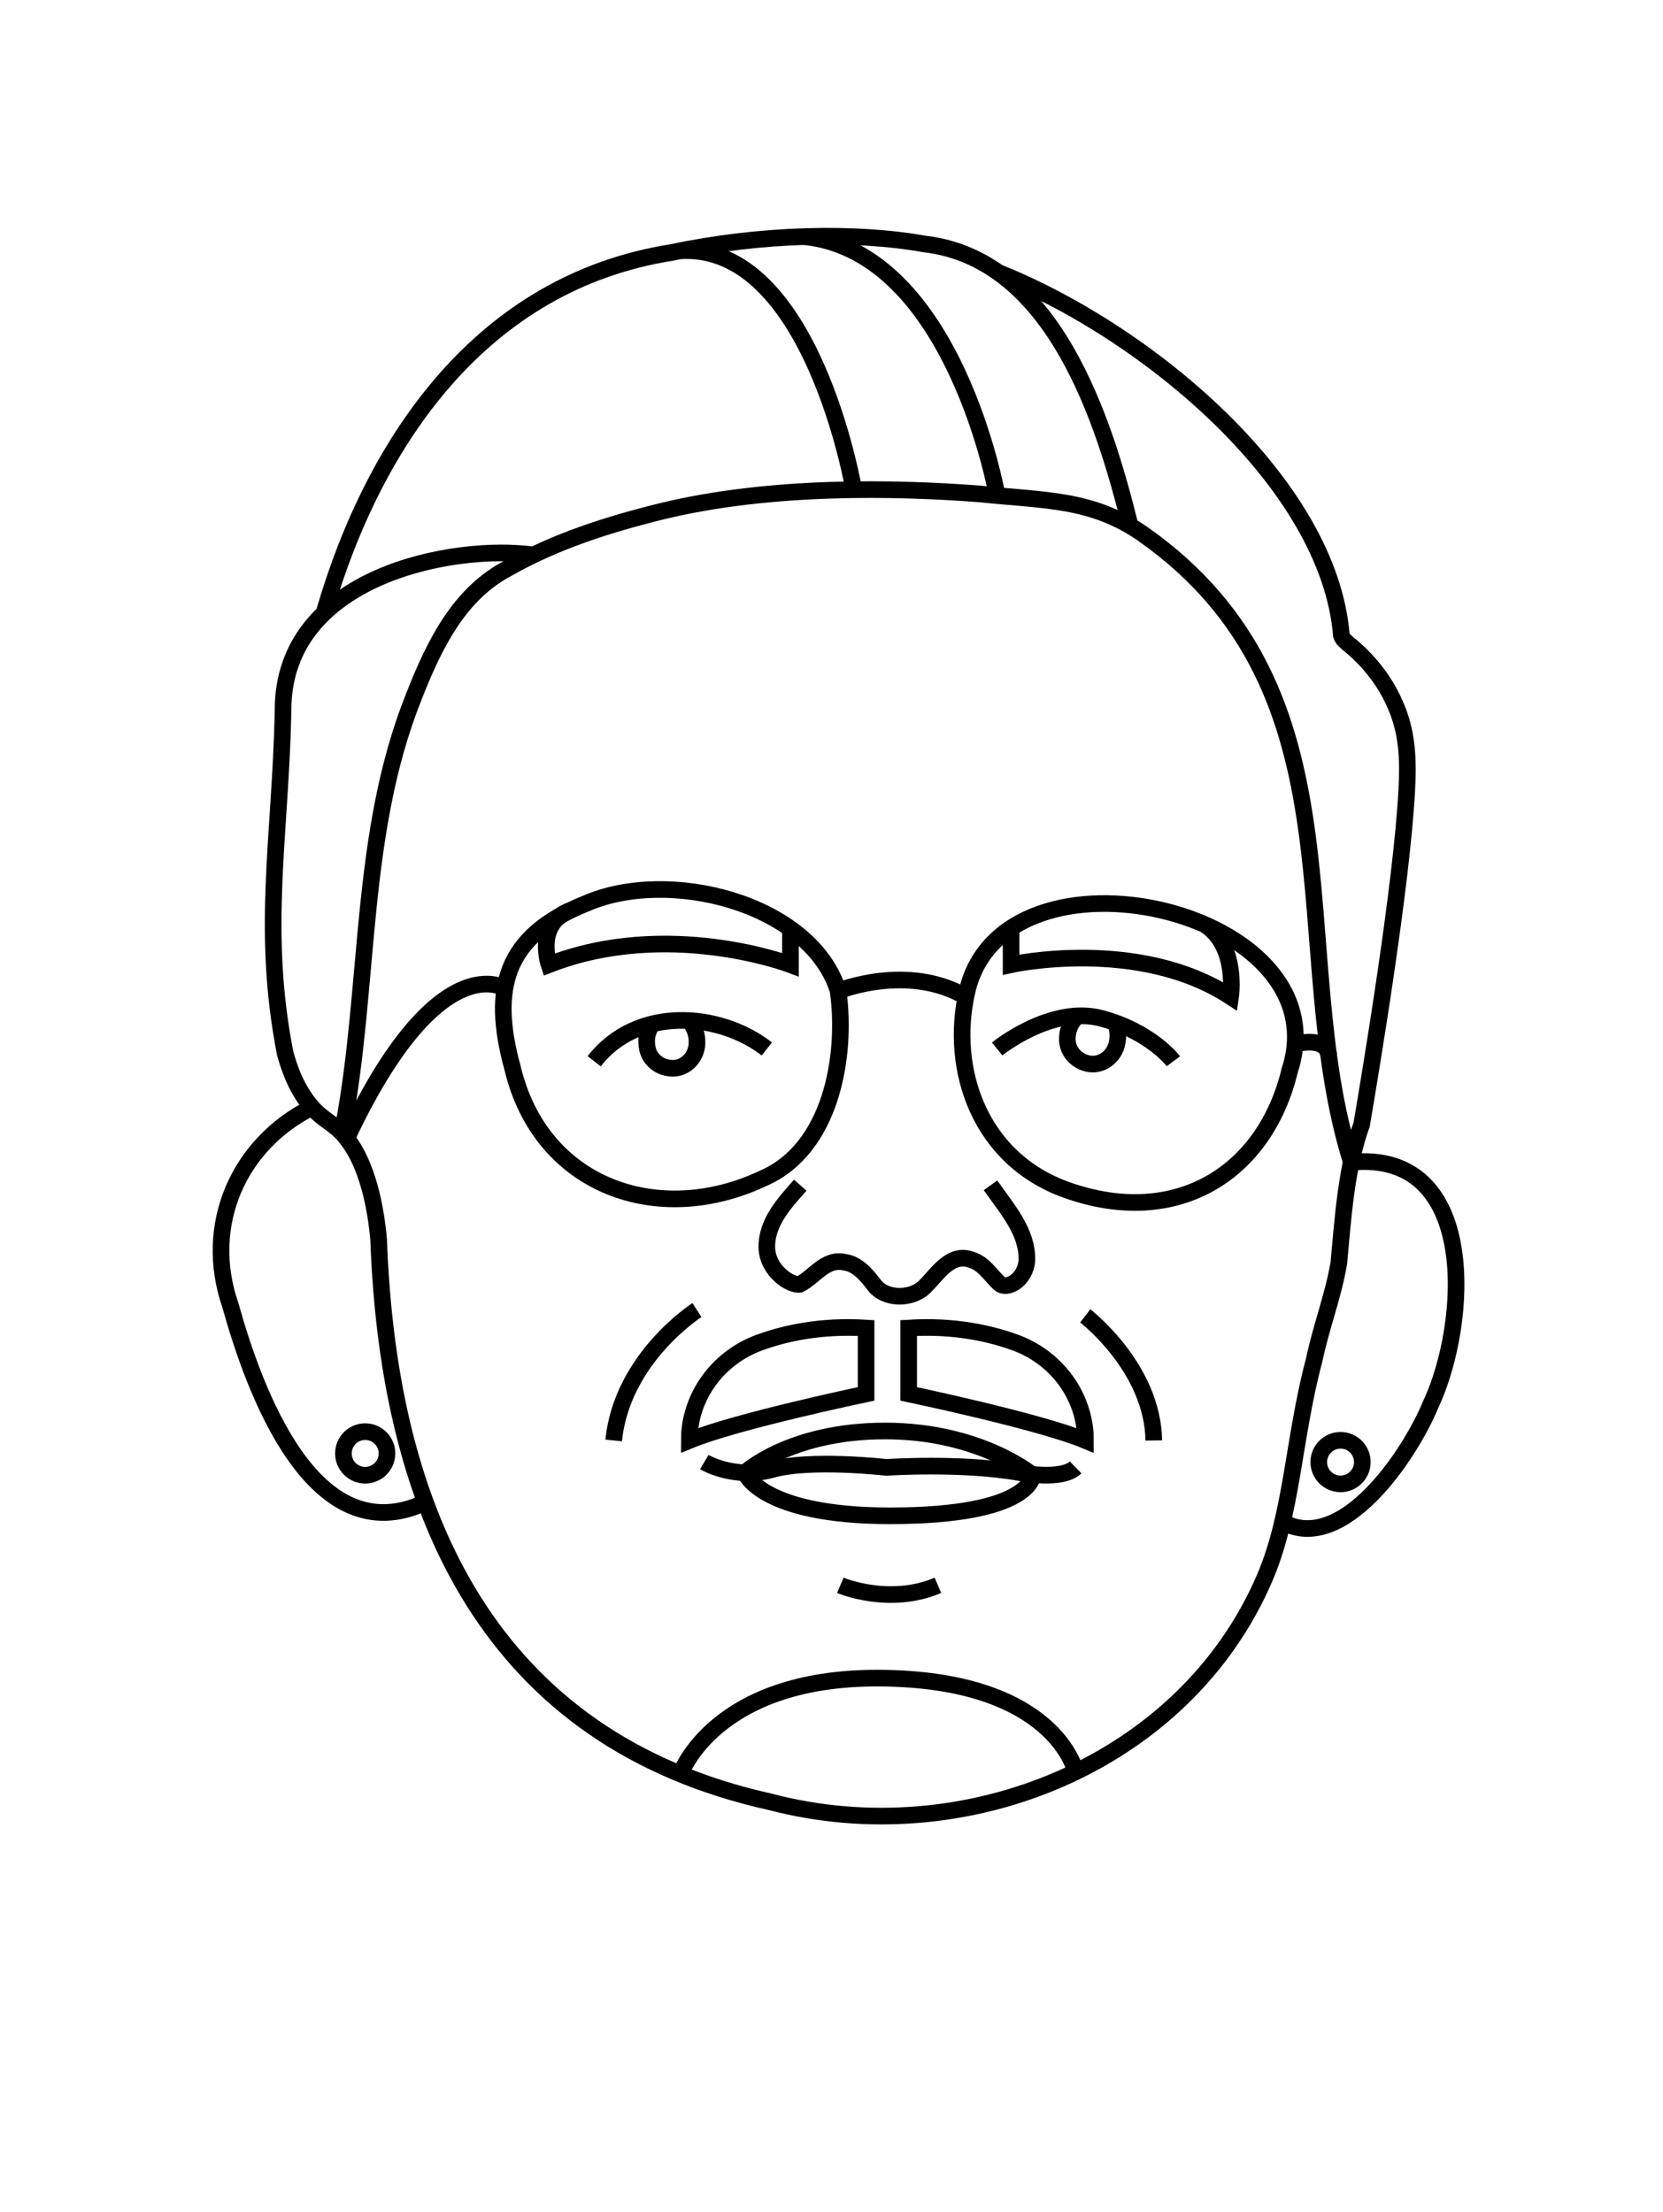 <?xml version="1.0" encoding="UTF-8"?>
<svg id="heads" xmlns="http://www.w3.org/2000/svg" viewBox="0 0 100 133">
  <defs>
    <style>
      .cls-1 {
        fill: none;
        stroke: #000;
        stroke-miterlimit: 10;
      }
    </style>
  </defs>
  <g id="Warstwa_27" data-name="Warstwa 27">
    <path class="cls-1" d="M67.95,31.58c-1.54-6.22-4.57-16.02-12.36-16.91-4.18-.75-9.9-.61-15.19.51-11.39,1.79-17.88,11.28-20.88,21.55"/>
    <path class="cls-1" d="M32.1,33.37c-4.72-.67-15.15,1.19-15.08,9.4-.16,7.59-1.33,13.14.13,20.57.33,1.22.83,2.35,1.62,3.25.65.76,1.49,1.05,2.08,1.87,1.24,1.55,1.75,4.12,1.92,6.1.6,16.57,6.76,30.05,23.55,33.78,11.66,3.06,24.91-2.24,29.73-13.47,1.67-3.89,1.71-8.37,2.98-13.12.42-2.02,1.14-3.8,1.48-5.83.25-2.75.45-5.76,1.37-8.31.58-3.42,2.4-14.32,2.71-20.07.1-1.86.06-3.57-.76-5.32-.65-1.46-1.7-2.66-2.73-3.49-.23-.21-.37-.29-.44-.53-.75-9.17-11.72-18.28-20.69-21.84"/>
    <path class="cls-1" d="M81.26,69.88c-4.02-12.83.96-28.28-12.53-37.77-3.07-2.13-5.86-2-9.79-2.41-5.07-.39-12.6-.55-19.14,1.04-3.22.79-6.44,1.82-9.24,3.42-2.89,1.51-4.4,4.46-5.68,7.74-3.3,8.24-2.62,17.29-4.23,25.84"/>
    <path class="cls-1" d="M81.26,69.88c7.72-.75,7.04,9.71,4.78,14.55-1.31,3.16-5.34,9.05-8.92,7.08"/>
    <path class="cls-1" d="M25.58,90.33c-6.74,3.17-10.31-6.76-11.73-11.86-1.66-4.8.48-9.67,4.91-11.89"/>
    <path class="cls-1" d="M42.35,87.91s1.81,1.08,4.11.44,6.84-.12,6.84-.12c0,0,4.55-.31,8.06.32,0,0,2.49.49,3.32-.32"/>
    <path class="cls-1" d="M44.8,88.55s.93,2.59,8.72,2.59c8.58,0,8.58-2.44,8.58-2.44"/>
    <path class="cls-1" d="M44.8,88.55s2.7-2.51,8.42-2.51,8.88,2.66,8.88,2.66"/>
    <circle class="cls-1" cx="80.61" cy="87.91" r="1.31"/>
    <circle class="cls-1" cx="21.96" cy="87.39" r="1.31"/>
    <path class="cls-1" d="M59.56,71.27c1.12,1.57,2.22,2.84,2.19,4.5-.09,1.23-1.21,1.78-1.63,1.42-.52-.46-.91-1.16-1.62-1.41-1.33-.56-2.11.83-2.95,1.64-.83.74-2.36.69-2.98-.16-.47-.6-.99-1.26-1.8-1.37-1.15-.25-1.82.91-2.68,1.33-.56.09-1.95-.82-1.98-2.22-.02-1.49,1.03-2.63,2.01-3.74"/>
    <path class="cls-1" d="M54.64,79.85v3.96s7.84,1.64,10.63,2.8c0,0,0-.16-.01-.42-.18-2.48-1.85-4.6-4.19-5.46-1.53-.56-3.7-1.05-6.43-.88Z"/>
    <path class="cls-1" d="M52.08,79.85v3.96s-7.84,1.64-10.63,2.8c0,0,0-.16.01-.42.18-2.48,1.85-4.6,4.19-5.46,1.53-.56,3.7-1.05,6.43-.88Z"/>
    <path class="cls-1" d="M50.4,59.59s4.17-1.71,7.69.35"/>
    <path class="cls-1" d="M77.55,64.38c-1.5,6.18-6.82,9.5-13.38,7.18-5.27-1.86-7.1-7.27-6.02-11.95,2.21-9.6,22.6-4.98,19.4,4.76Z"/>
    <path class="cls-1" d="M50.36,59.45c-1.75-5.17-10.17-7.31-15.16-5.11-4.84,1.94-5.7,5.08-4.38,9.87,1.69,7.13,8.76,9.63,15.09,6.63,4.06-1.77,5.03-7.31,4.49-11.25l-.03-.14Z"/>
    <path class="cls-1" d="M30.36,59.43s-4.02-2.67-9.52,9.03"/>
    <path class="cls-1" d="M77.88,62.78s1.87-.53,2.02.68"/>
    <path class="cls-1" d="M59.96,63.07s3.26-2.65,6.27-1.84,4.33,2.58,4.33,2.58"/>
    <path class="cls-1" d="M46.11,63.07c-2.8-2.19-7.77-2.63-10.38.74"/>
    <path class="cls-1" d="M39.14,61.71c-.29.45-.29.94-.21,1.34.12.58.59,1.02,1.16,1.14.06.01.12.02.18.03.86.12,1.6-.59,1.64-1.46.02-.38-.06-.82-.34-1.23"/>
    <path class="cls-1" d="M64.69,61.19c-.38.37-.5.85-.51,1.26-.01.59.34,1.12.87,1.37.05.03.11.05.17.07.81.31,1.69-.21,1.92-1.05.1-.37.13-.82-.05-1.28"/>
    <path class="cls-1" d="M40.92,106.67s2.01-5.8,11.88-5.77c10.67.03,11.88,5.63,11.88,5.63"/>
    <path class="cls-1" d="M41.91,78.77s-4.5,2.87-5.01,7.84"/>
    <path class="cls-1" d="M65.26,79.12s4.05,3.11,4.12,7.49"/>
    <path class="cls-1" d="M59.96,29.8s-2.58-14.62-11.57-15.57"/>
    <path class="cls-1" d="M51.34,29.45s-2.52-14.84-10.43-14.37"/>
    <path class="cls-1" d="M34.22,54.77c-2.03.82-1.21,3.23-1.21,3.23,7.18-2.79,14.52,0,14.52,0v-1.91"/>
    <path class="cls-1" d="M60.8,56.01v1.99s7.66-1.69,13.2,1.93c0,0,.45-3-1.5-4.3"/>
    <path class="cls-1" d="M50.53,95.32s2.94,1.25,5.87,0"/>
  </g>
</svg>